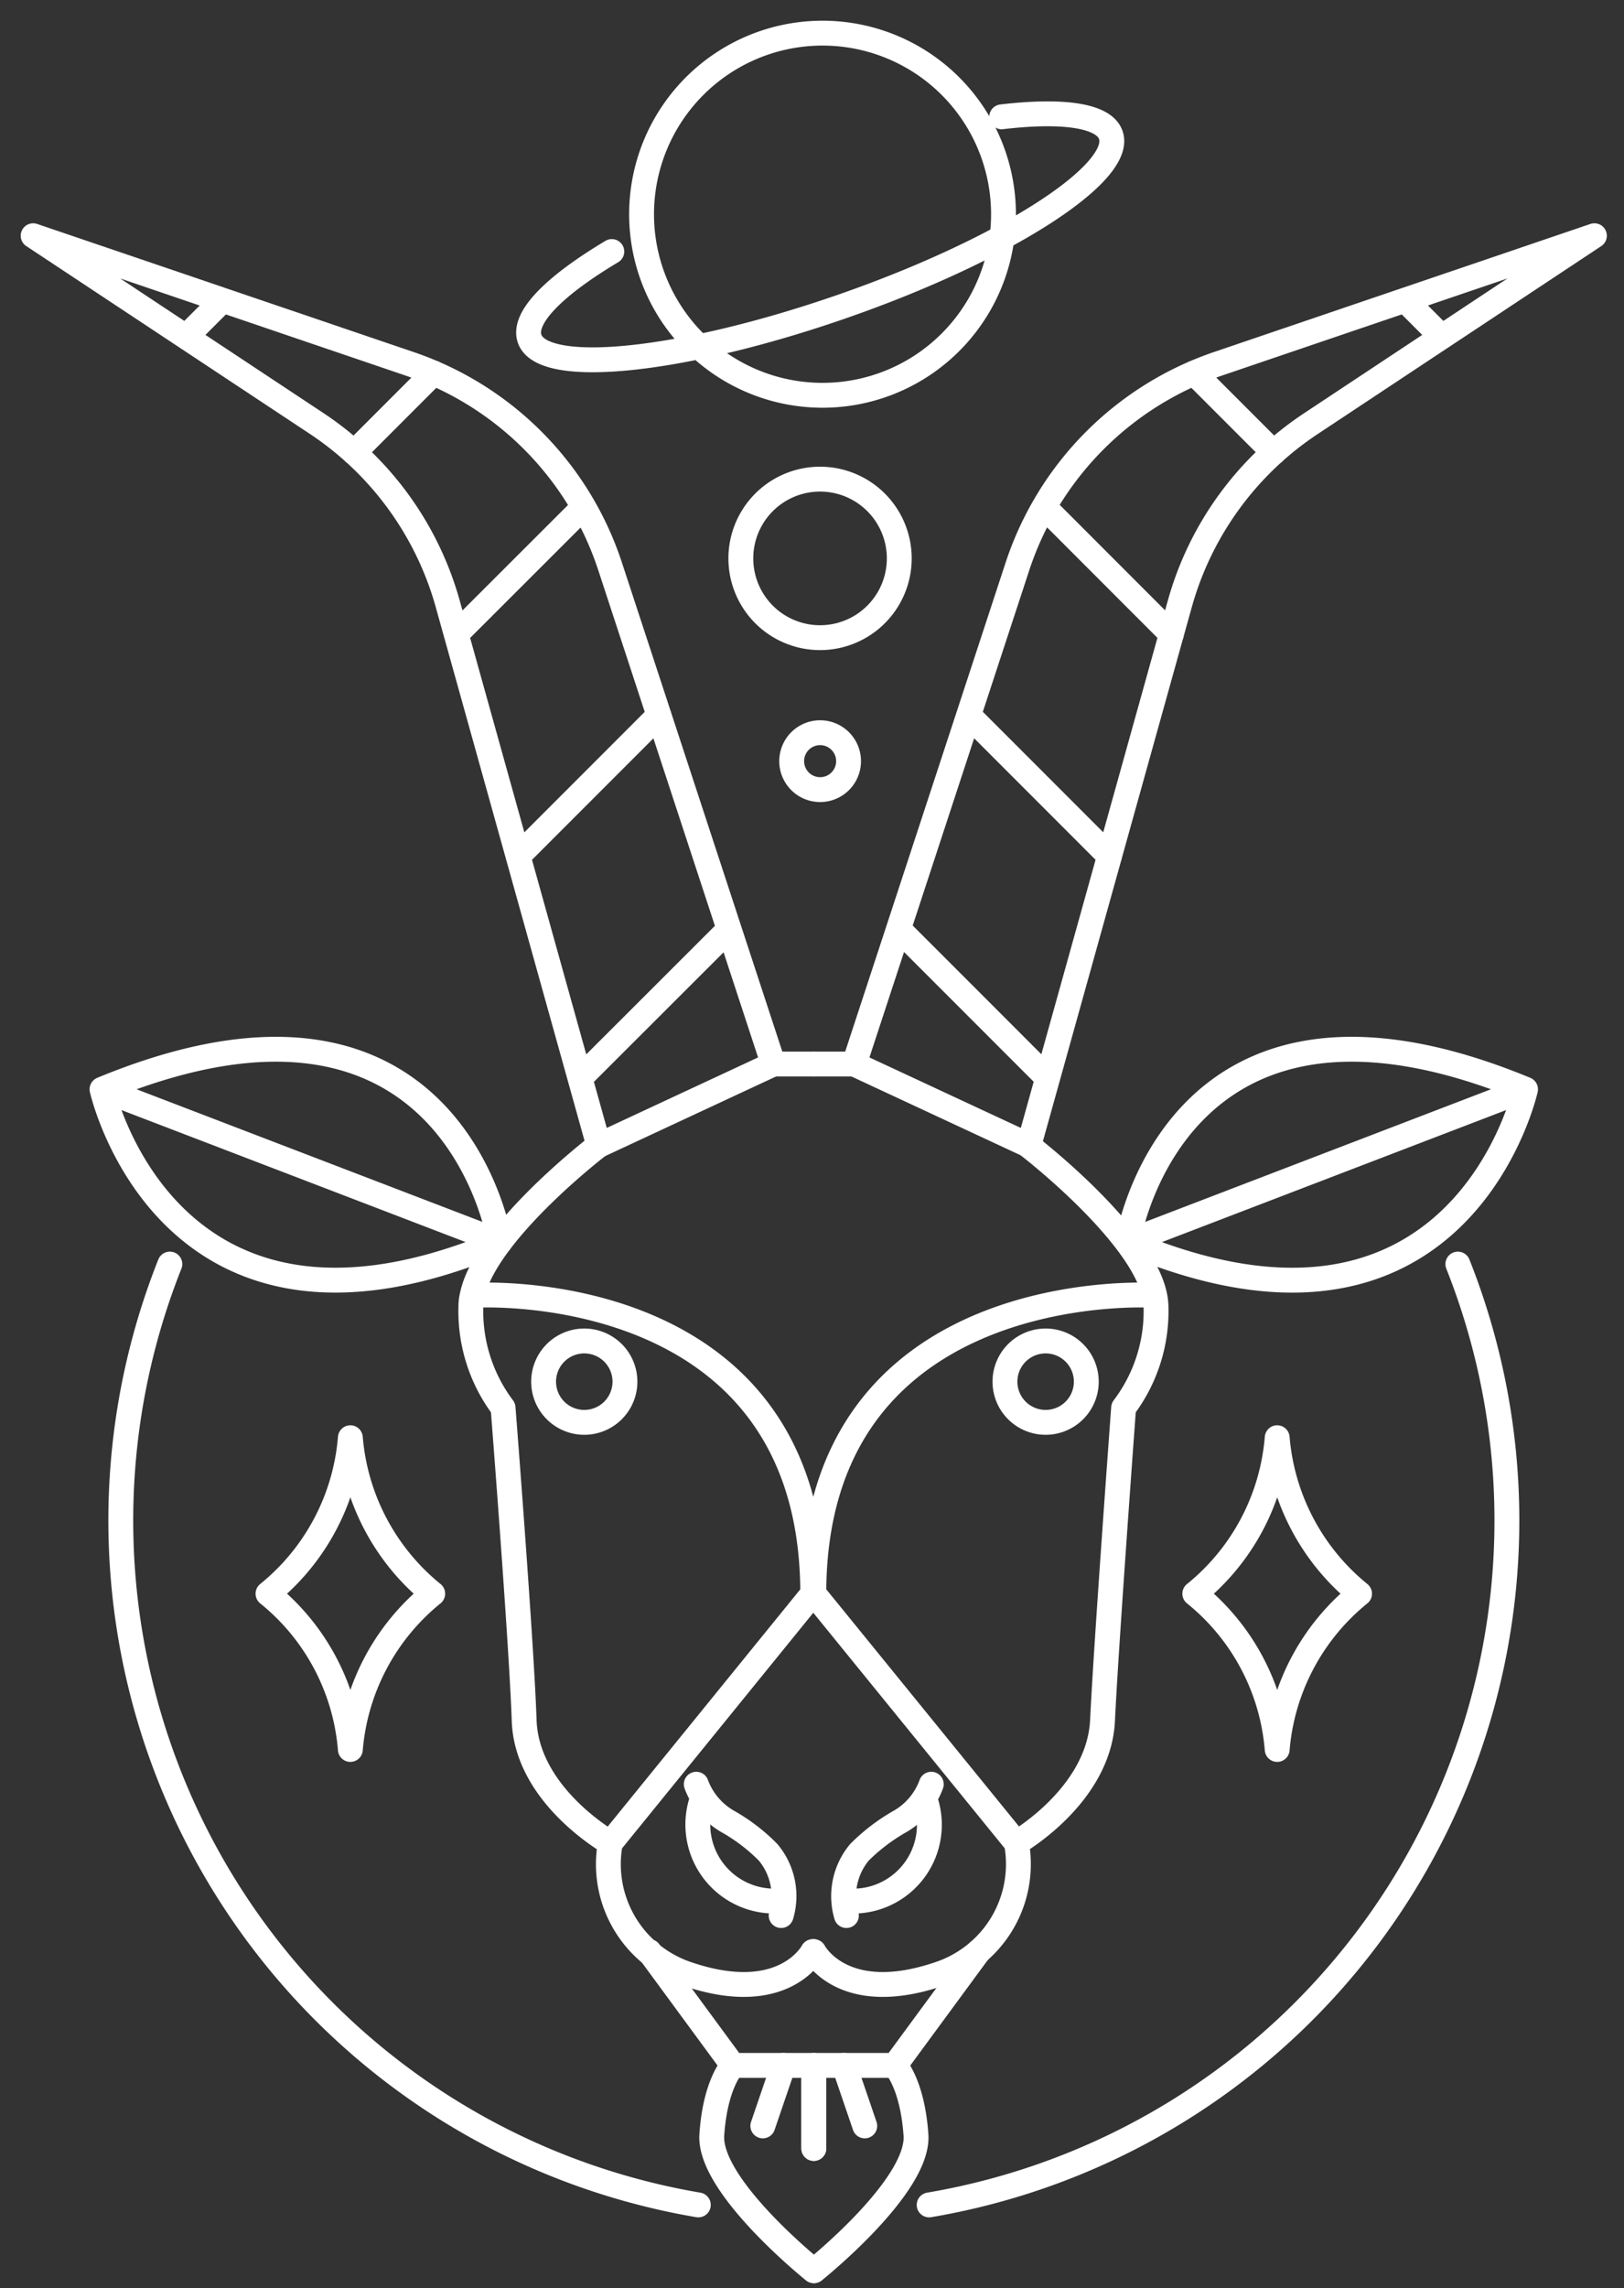 <svg width="49" height="69" fill="none" xmlns="http://www.w3.org/2000/svg"><rect width="100%" height="100%" fill="#333333" stroke="none"/><path d="m19.59 58.848 2.523 3.432h2.44v2.504M24.554 32.085h-1.22M18.064 34.538s-3.393 2.593-3.813 4.506c-.03.12-.045.245-.044.369a4.843 4.843 0 0 0 .972 3.038s.56 7.143.636 9.425c.076 2.282 2.605 3.699 2.605 3.699M21.008 53.801c.177.48.52.881.966 1.132.44.25.845.56 1.201.921a2.053 2.053 0 0 1 .394 1.907" stroke="#fff" stroke-width=".75" stroke-linecap="round" stroke-linejoin="round"/><path d="M21.172 54.291a2.308 2.308 0 0 0 2.453 3.019M22.113 62.28s-.534.546-.636 2.097c-.102 1.55 3.076 4.093 3.076 4.093M23.016 64.104l.623-1.824" stroke="#fff" stroke-width=".75" stroke-linecap="round" stroke-linejoin="round"/><path d="M14.354 39.057s10.168-.604 10.168 9l-6.107 7.518a3.49 3.49 0 0 0 2.338 3.953c2.911.985 3.77-.68 3.77-.68" stroke="#fff" stroke-width=".75" stroke-linecap="round" stroke-linejoin="round"/><path d="M17.594 42.889a1.227 1.227 0 1 0 0-2.453 1.227 1.227 0 0 0 0 2.453ZM23.333 32.085l-5.268 2.453-4.557-16.334a9.628 9.628 0 0 0-3.953-5.434L1 7.108l11.364 3.864a9.614 9.614 0 0 1 6.044 6.107l4.925 15.006ZM3.078 32.847l12.006 4.602C5.048 41.694 3.078 32.847 3.078 32.847c10.62-4.391 12.006 4.602 12.006 4.602M21.07 66.487a20.934 20.934 0 0 1-15.945-28.37M6.715 9.052 5.61 10.158M13.084 11.245l-2.402 2.403M17.609 15.287l-3.845 3.84M19.883 21.566l-4.252 4.252M21.938 28.08l-4.436 4.43" stroke="#fff" stroke-width=".75" stroke-linecap="round" stroke-linejoin="round"/><path d="M13.056 48.056a6.758 6.758 0 0 0-2.485 4.697 6.728 6.728 0 0 0-2.485-4.697 6.749 6.749 0 0 0 2.485-4.703 6.775 6.775 0 0 0 2.485 4.703v0ZM29.525 58.848l-2.523 3.432h-2.447v2.504M25.775 32.085h-1.22M30.66 55.575s2.498-1.418 2.606-3.7c.108-2.28.636-9.424.636-9.424a4.824 4.824 0 0 0 .978-3.038 1.814 1.814 0 0 0-.044-.369c-.426-1.906-3.814-4.506-3.814-4.506M28.099 53.801c-.175.48-.515.881-.96 1.132a5.72 5.72 0 0 0-1.207.921 2.066 2.066 0 0 0-.394 1.907" stroke="#fff" stroke-width=".75" stroke-linecap="round" stroke-linejoin="round"/><path d="M27.922 54.291a2.302 2.302 0 0 1-2.453 3.019M27.001 62.28s.528.546.636 2.097c.108 1.55-3.076 4.093-3.076 4.093M26.092 64.104l-.623-1.824" stroke="#fff" stroke-width=".75" stroke-linecap="round" stroke-linejoin="round"/><path d="M34.755 39.057s-10.2-.604-10.2 9l6.114 7.518a3.49 3.49 0 0 1-2.346 3.953c-2.91.985-3.768-.68-3.768-.68" stroke="#fff" stroke-width=".75" stroke-linecap="round" stroke-linejoin="round"/><path d="M31.514 42.889a1.227 1.227 0 1 0 0-2.453 1.227 1.227 0 0 0 0 2.453ZM25.773 32.085l5.27 2.453 4.556-16.334a9.61 9.61 0 0 1 3.96-5.434l8.548-5.662-11.364 3.864a9.636 9.636 0 0 0-6.044 6.107l-4.926 15.006ZM46.029 32.847 34.023 37.45c10.042 4.245 12.006-4.602 12.006-4.602Zm0 0c-10.62-4.391-12.006 4.602-12.006 4.602M28.035 66.487a20.934 20.934 0 0 0 15.952-28.37M42.395 9.052l1.105 1.106M36.027 11.245l2.403 2.403M31.508 15.287l3.838 3.84M29.227 21.566l4.251 4.252M27.18 28.08l4.43 4.43" stroke="#fff" stroke-width=".75" stroke-linecap="round" stroke-linejoin="round"/><path d="M36.05 48.056a6.731 6.731 0 0 1 2.486 4.697 6.756 6.756 0 0 1 2.485-4.697 6.775 6.775 0 0 1-2.485-4.703 6.75 6.75 0 0 1-2.485 4.703v0ZM24.744 11.919a5.46 5.46 0 1 0 0-10.919 5.46 5.46 0 0 0 0 10.919Z" stroke="#fff" stroke-width=".75" stroke-linecap="round" stroke-linejoin="round"/><path d="M30.223 3.523c1.83-.216 3.083-.05 3.292.547.4 1.144-3.177 3.45-8.04 5.148-4.861 1.697-9.094 2.141-9.495.997-.222-.635.757-1.601 2.48-2.63M24.743 19.228a2.39 2.39 0 1 0 0-4.78 2.39 2.39 0 0 0 0 4.78ZM24.745 23.81a.858.858 0 1 0 0-1.716.858.858 0 0 0 0 1.716Z" stroke="#fff" stroke-width=".75" stroke-linecap="round" stroke-linejoin="round"/></svg>
